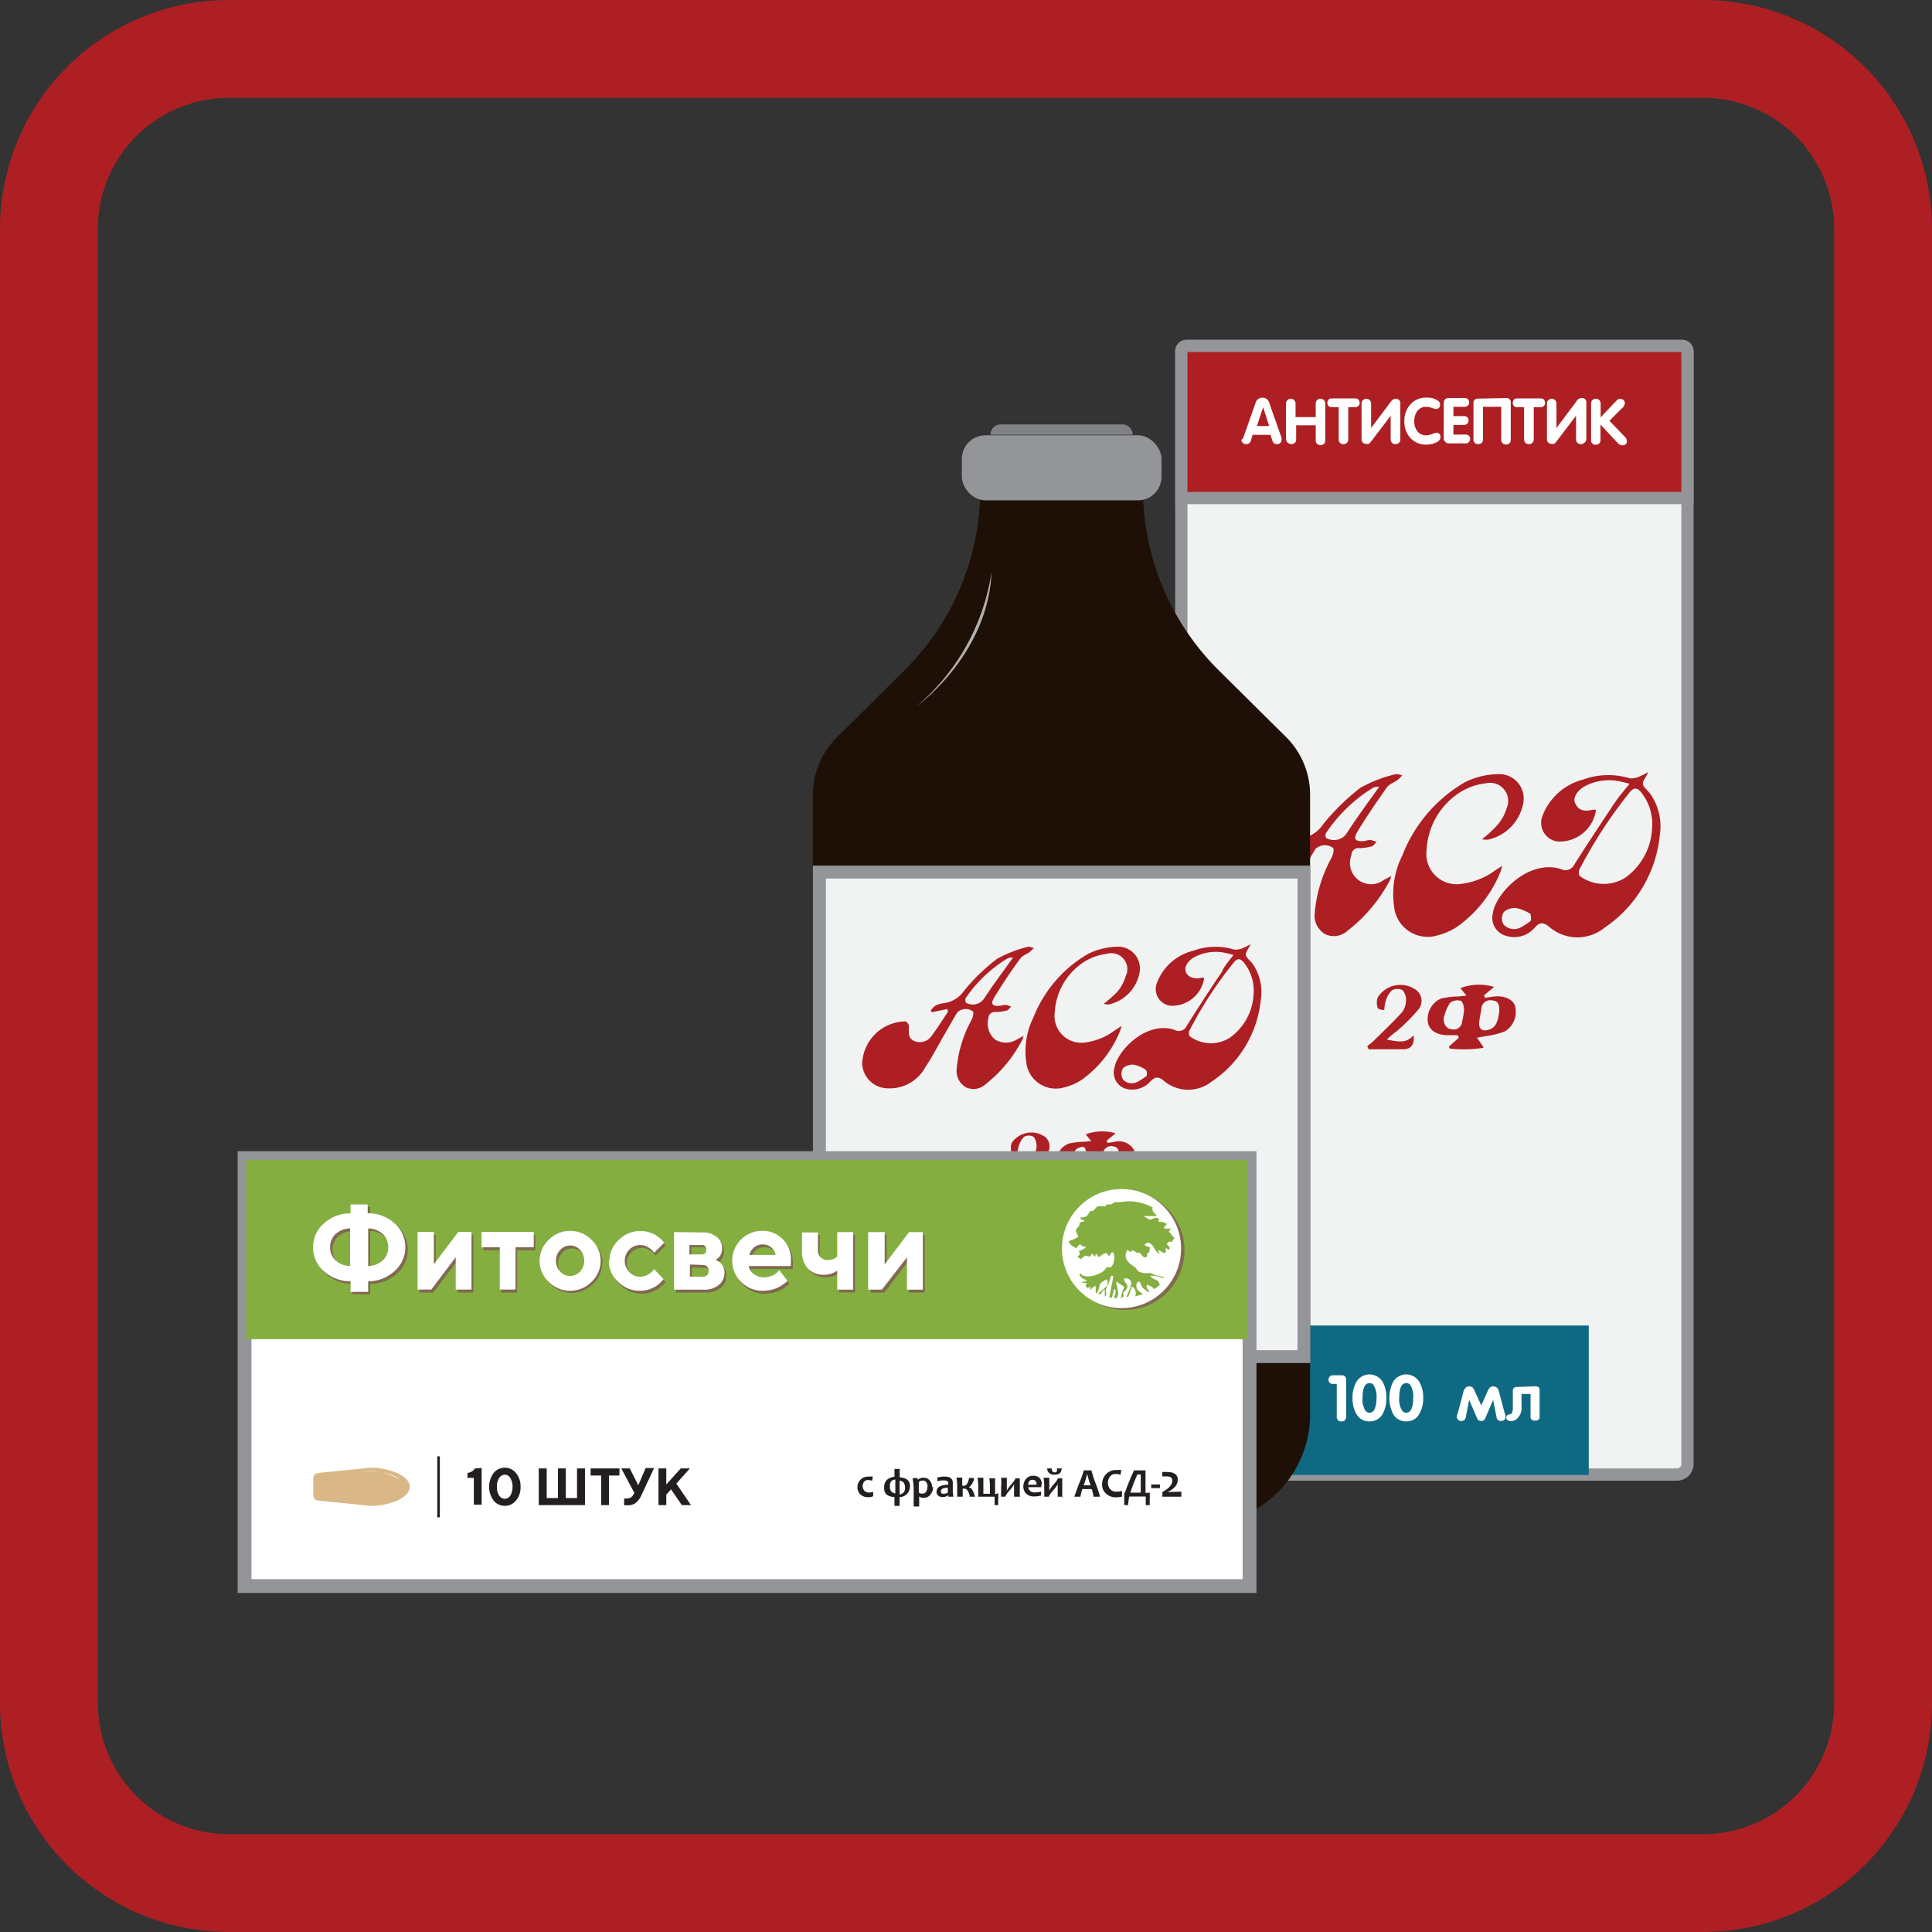 <svg xmlns="http://www.w3.org/2000/svg" viewBox="0 0 158 158"><rect x="0" y="0" width="158" height="158" fill="#333333" stroke="none"/><defs><style>.cls-1{isolation:isolate;}.cls-2,.cls-8{fill:#f1f2f2;}.cls-12,.cls-2,.cls-3{stroke:#939598;stroke-miterlimit:10;}.cls-3,.cls-4{fill:#ad1f23;}.cls-5{fill:#106982;}.cls-12,.cls-16,.cls-6{fill:#fff;}.cls-7{fill:#1e1006;}.cls-9{fill:#939598;}.cls-10{fill:#808285;}.cls-11{opacity:0.7;}.cls-12{stroke-width:1.13px;}.cls-13,.cls-15{fill:#231f20;}.cls-13,.cls-14,.cls-16,.cls-18,.cls-20{fill-rule:evenodd;}.cls-14{fill:#dab786;}.cls-17,.cls-20{fill:#84af40;}.cls-17{mix-blend-mode:multiply;}.cls-18,.cls-19{fill:#806a50;}</style></defs><g class="cls-1"><g id="_3._АСД_фракция" data-name="3. АСД фракция"><path class="cls-2" d="M96.61,28.73v91a.86.86,0,0,0,.86.86h39.67a.86.86,0,0,0,.86-.86v-91a.44.44,0,0,0-.43-.44H97A.44.44,0,0,0,96.61,28.73Z"/><path class="cls-3" d="M96.61,28.73v12H138v-12a.44.44,0,0,0-.43-.44H97A.44.44,0,0,0,96.61,28.73Z"/><path class="cls-4" d="M133.26,64.1a8.73,8.73,0,0,0-1.15-.26,4.27,4.27,0,0,0-2.53.47c-.63.37-1,1-.74,1.42.29.61.82.63,1.39.5a.93.93,0,0,1,.29,0,3,3,0,0,1-3.12,2.59,1.54,1.54,0,0,1-1.29-2,4.84,4.84,0,0,1,3.37-3.07,6,6,0,0,1,3.8-.1,1.58,1.58,0,0,0,.8-.15,6,6,0,0,0,.72-.36c-.2.44-.49.76-.44,1s.43.54.63.82a4.64,4.64,0,0,1,.75,3.33,10.36,10.36,0,0,1-4.51,7.57,3.52,3.52,0,0,1-4.6-.12c-.44-.32-.72-.32-1.09.09a2.2,2.2,0,0,1-2.31.72,1.53,1.53,0,0,1-1.16-1.8c.23-1.74,3-4.52,5.6-3.67a.8.8,0,0,0,1.08-.38c1.07-1.68,2.16-3.34,3.27-5C132.36,65.18,132.76,64.73,133.26,64.1Zm1.85,3.62a4.15,4.15,0,0,0-.91-2.94c-.32-.38-.59-.39-.91,0a37.87,37.87,0,0,0-4.11,6.3.62.62,0,0,0,0,.55,3.3,3.3,0,0,0,3.73.15A5.25,5.25,0,0,0,135.11,67.72ZM123,75.65a1.18,1.18,0,0,0,1.43.16,6.78,6.78,0,0,0,.74-.49c.09-.06,0-.51,0-.57a3.23,3.23,0,0,0-1.19-.49,1.34,1.34,0,0,0-1,.33,1,1,0,0,0-.08.9A.61.61,0,0,0,123,75.65Z"/><path class="cls-4" d="M106.68,69.11l-1.4.3-.13-.14a2.12,2.12,0,0,1,.4-.44,1.65,1.65,0,0,1,.71-.23,2.77,2.77,0,0,0,2-1.26,18.59,18.59,0,0,1,3-2.92,11.2,11.2,0,0,1,2.93-1.12c.14,0,.33.07.49.11a3.48,3.48,0,0,1-.39.38c-.28.21-.67.33-.86.59-.84,1.19-1.66,2.38-2.41,3.62-.39.63-.18.85.56.78a3,3,0,0,1,.49-.09,3.33,3.33,0,0,1,.51.16c-.14.13-.25.33-.41.37a4.15,4.15,0,0,1-1,.14.57.57,0,0,0-.65.59,1.73,1.73,0,0,0,2.67,2l.59-.31a2.89,2.89,0,0,1-.12.36,12.72,12.72,0,0,1-3.46,4.12,1.66,1.66,0,0,1-1.8.29,1.74,1.74,0,0,1-.88-1.73,11.27,11.27,0,0,1,1.39-4.56c.11-.24.22-.66.1-.78a1.11,1.11,0,0,0-1.43.09c-.46.75-.88,1.51-1.31,2.27-.54.93-1,1.9-1.64,2.79a3.76,3.76,0,0,1-3.55,2,2.41,2.41,0,0,1-2.24-2.28,4.07,4.07,0,0,1,4-3.92c.12,0,.31.29.3.43,0,.56-.12,1.1.52,1.39a1.33,1.33,0,0,0,1.64-.56c.53-.7,1-1.46,1.49-2.19Zm6.11-4.76a1.15,1.15,0,0,0-.28,0,.63.63,0,0,0-.23.08,12.37,12.37,0,0,0-3.83,3.69.42.42,0,0,0,0,.41,1.29,1.29,0,0,0,1.6-.26c.28-.41.54-.83.83-1.24C111.51,66.12,112.13,65.27,112.79,64.35Z"/><path class="cls-4" d="M121.19,68.64a10.08,10.08,0,0,0,1.28-1.18,3.91,3.91,0,0,0,.76-1.4,1.48,1.48,0,0,0-1.72-2,5,5,0,0,0-2.13.75,5.93,5.93,0,0,0-2.71,4.68,2.48,2.48,0,0,0,2.92,2.78,5.84,5.84,0,0,0,2.69-1.09l.58-.38c-.09.28-.12.44-.18.57a10.19,10.19,0,0,1-3.47,4.39,5.2,5.2,0,0,1-1.63.73A2.76,2.76,0,0,1,114,74.05a7,7,0,0,1,.68-4.08,11.89,11.89,0,0,1,5.12-6,6.35,6.35,0,0,1,2.68-.66,2,2,0,0,1,2.08,2.44,3.75,3.75,0,0,1-2.88,2.92A2.57,2.57,0,0,1,121.19,68.64Z"/><path class="cls-4" d="M121.32,85.69a10.32,10.32,0,0,1-2.77.06l-.06-.16.81-.72-.08-.21h-.78c-.91,0-1.53-.38-1.66-1a1.84,1.84,0,0,1,1.07-2,7.12,7.12,0,0,1,1.47-.17l.61-.07-.42-.51a.6.6,0,0,1-.06-.11,4.32,4.32,0,0,1,2.74-.09l-.83.69.09.2.61-.09c.89-.12,1.61.16,1.83.72a1.86,1.86,0,0,1-.81,2.11,6.44,6.44,0,0,1-1.54.39l-.75.13c.15.22.3.43.44.65C121.25,85.49,121.26,85.53,121.32,85.69Zm1.29-3c0-.43,0-.81-.54-.87a.73.73,0,0,0-.92.67c-.05.33-.12.65-.17,1-.1.66.24.93.86.69S122.52,83.29,122.61,82.73Zm-4.48.32a1,1,0,0,0,.06.83.69.69,0,0,0,.56.34.68.68,0,0,0,.82-.64,4.79,4.79,0,0,0,.16-1c0-.25-.13-.66-.28-.7a1,1,0,0,0-.87.18A3.39,3.39,0,0,0,118.13,83.05Z"/><path class="cls-4" d="M111.81,85.56c.16-.14.35-.26.5-.41.78-.77,1.57-1.52,2.31-2.32a1.59,1.59,0,0,0,.36-.91,1.27,1.27,0,0,0-.26-.93.91.91,0,0,0-.89,0,1.89,1.89,0,0,0-.51.91,2.69,2.69,0,0,0-.11.7c-.18,0-.5-.06-.54-.17a1.29,1.29,0,0,1,0-.86,2.19,2.19,0,0,1,3.19-.57,1.11,1.11,0,0,1,.11,1.59,14.88,14.88,0,0,1-1.78,1.77,5.94,5.94,0,0,0-.78.66c.78.12,1.56.4,2.19-.36.09.76-.19,1.14-.84,1.15-.94,0-1.89,0-2.83,0Z"/><rect class="cls-5" x="104.67" y="108.4" width="25.26" height="12.22"/><path class="cls-6" d="M109.32,115.8v-2.62H109a.34.34,0,0,1-.26-.1.35.35,0,0,1-.09-.25.35.35,0,0,1,.1-.26.33.33,0,0,1,.25-.1h.74a.33.33,0,0,1,.26.1.4.4,0,0,1,.09.27v3a.42.42,0,0,1-.1.3.4.4,0,0,1-.29.11.38.38,0,0,1-.28-.11A.44.44,0,0,1,109.32,115.8Z"/><path class="cls-6" d="M112,116.24a1.17,1.17,0,0,1-1.09-.64,2.5,2.5,0,0,1-.3-1.28,2.53,2.53,0,0,1,.3-1.28,1.25,1.25,0,0,1,2.18,0,2.63,2.63,0,0,1,.29,1.28,2.61,2.61,0,0,1-.29,1.28A1.18,1.18,0,0,1,112,116.24Zm0-.71c.23,0,.39-.15.48-.47a2.44,2.44,0,0,0,.09-.74,1.7,1.7,0,0,0-.26-1.08.41.41,0,0,0-.31-.13c-.38,0-.57.41-.57,1.21a1.7,1.7,0,0,0,.25,1.07A.4.4,0,0,0,112,115.53Z"/><path class="cls-6" d="M115,116.24a1.18,1.18,0,0,1-1.09-.64,3,3,0,0,1,0-2.56,1.25,1.25,0,0,1,2.18,0,2.53,2.53,0,0,1,.3,1.28,2.5,2.5,0,0,1-.3,1.28A1.17,1.17,0,0,1,115,116.24Zm0-.71c.23,0,.4-.15.49-.47a2.48,2.48,0,0,0,.08-.74,1.71,1.71,0,0,0-.25-1.08.43.43,0,0,0-.32-.13c-.38,0-.57.41-.57,1.21a1.69,1.69,0,0,0,.26,1.07A.4.4,0,0,0,115,115.53Z"/><path class="cls-6" d="M122.57,113.75l.48,1.8a1.59,1.59,0,0,1,.07.2.71.71,0,0,1,0,.16.25.25,0,0,1-.12.22.41.41,0,0,1-.25.08.33.33,0,0,1-.36-.3l-.28-1.43h0l-.6,1.4a1.47,1.47,0,0,1-.13.24.39.39,0,0,1-.5,0,.77.77,0,0,1-.13-.24l-.6-1.4h0l-.28,1.43a.32.32,0,0,1-.12.22.36.36,0,0,1-.23.08.36.36,0,0,1-.27-.1.34.34,0,0,1-.11-.27s0-.12.08-.28l.48-1.81a.67.67,0,0,1,.17-.27.44.44,0,0,1,.57,0,.84.84,0,0,1,.15.25l.55,1.21h0l.54-1.21a.82.82,0,0,1,.16-.25.37.37,0,0,1,.28-.1A.45.45,0,0,1,122.57,113.75Z"/><path class="cls-6" d="M125.54,113.37c.24,0,.37.1.37.31v2.2c0,.2-.13.3-.37.3s-.37-.1-.37-.3V114h-.74V115a1.19,1.19,0,0,1-.46,1.1.77.77,0,0,1-.43.12h0a.41.41,0,0,1-.27-.1.27.27,0,0,1-.09-.2h0a.31.31,0,0,1,.11-.2.6.6,0,0,1,.18-.06c.17,0,.25-.2.25-.51v-1.42h0c0-.2.12-.3.37-.3Z"/><path class="cls-6" d="M101.68,35.79l1-2.84a.58.58,0,0,1,.56-.43.56.56,0,0,1,.56.43l1,2.84a.5.5,0,0,1,0,.19.31.31,0,0,1-.11.25.37.37,0,0,1-.25.09.36.36,0,0,1-.38-.27l-.16-.49h-1.46l-.15.49a.37.37,0,0,1-.38.27.36.36,0,0,1-.27-.1.34.34,0,0,1-.12-.26S101.66,35.88,101.68,35.79Zm1.61-2.46-.5,1.51h1l-.48-1.51Z"/><path class="cls-6" d="M105.17,35.92V33a.39.39,0,1,1,.78,0v1.11h1.65V33a.39.39,0,1,1,.78,0v3a.39.39,0,0,1-.1.29.44.44,0,0,1-.58,0,.39.39,0,0,1-.1-.29V34.78H106v1.14a.39.39,0,0,1-.1.29.44.44,0,0,1-.58,0A.39.39,0,0,1,105.17,35.92Z"/><path class="cls-6" d="M109.48,35.92V33.3h-.57a.34.34,0,0,1-.26-.1.4.4,0,0,1,0-.52.37.37,0,0,1,.25-.1h1.93a.35.35,0,0,1,.26.1.4.4,0,0,1,.1.26.34.34,0,0,1-.36.36h-.57v2.62a.4.4,0,0,1-.11.29.34.34,0,0,1-.28.11.36.36,0,0,1-.29-.11A.4.4,0,0,1,109.48,35.92Z"/><path class="cls-6" d="M114.41,36.21a.36.36,0,0,1-.29.11.34.34,0,0,1-.28-.11.4.4,0,0,1-.11-.29V34h0l-1.66,2.18a.49.49,0,0,1-.15.12.35.35,0,0,1-.18,0,.38.38,0,0,1-.29-.11.39.39,0,0,1-.1-.29V33a.39.39,0,1,1,.78,0v2h0l1.66-2.21a.42.42,0,0,1,.33-.17.35.35,0,0,1,.4.4v3A.4.4,0,0,1,114.41,36.21Z"/><path class="cls-6" d="M114.85,34.44a1.93,1.93,0,0,1,.49-1.36,1.65,1.65,0,0,1,1.31-.56,1.5,1.5,0,0,1,1,.29.38.38,0,0,1,.12.29.37.37,0,0,1-.09.25.3.3,0,0,1-.24.1,1.67,1.67,0,0,1-.34-.09,1.48,1.48,0,0,0-.46-.09.87.87,0,0,0-.75.37,1.41,1.41,0,0,0-.23.81,1.29,1.29,0,0,0,.24.8.87.87,0,0,0,.74.35,1.32,1.32,0,0,0,.47-.1,1.2,1.2,0,0,1,.36-.11.33.33,0,0,1,.33.24.52.52,0,0,1,0,.11c0,.22-.15.38-.45.49a1.86,1.86,0,0,1-.73.13,1.69,1.69,0,0,1-1.31-.58A1.93,1.93,0,0,1,114.85,34.44Z"/><path class="cls-6" d="M118.07,35.9V33c0-.3.14-.45.41-.45h1.3a.36.36,0,0,1,.27.1.34.34,0,0,1,.1.26.33.33,0,0,1-.11.26.4.4,0,0,1-.26.1h-.92v.76h.86a.43.43,0,0,1,.28.09.41.41,0,0,1,.1.27.35.35,0,0,1-.11.26.36.36,0,0,1-.27.1h-.86v.79h1a.38.38,0,0,1,.27.1.34.34,0,0,1,.1.26.35.35,0,0,1-.11.26.35.35,0,0,1-.26.1h-1.35a.36.36,0,0,1-.29-.11A.35.35,0,0,1,118.07,35.9Z"/><path class="cls-6" d="M123.16,32.55a.35.35,0,0,1,.39.4v3a.39.39,0,0,1-.1.29.36.36,0,0,1-.29.11.34.34,0,0,1-.28-.11.4.4,0,0,1-.11-.29V33.27h-1.49v2.65a.39.39,0,0,1-.1.29.38.38,0,0,1-.29.11.36.36,0,0,1-.29-.11.39.39,0,0,1-.1-.29V33a.35.35,0,0,1,.39-.4Z"/><path class="cls-6" d="M124.64,35.92V33.3h-.57a.34.34,0,0,1-.26-.1.4.4,0,0,1,0-.52.37.37,0,0,1,.25-.1H126a.35.35,0,0,1,.26.1.4.4,0,0,1,.1.26.34.34,0,0,1-.36.36h-.57v2.62a.4.4,0,0,1-.11.29.34.34,0,0,1-.28.11.36.36,0,0,1-.29-.11A.4.4,0,0,1,124.64,35.92Z"/><path class="cls-6" d="M129.57,36.21a.36.36,0,0,1-.29.11.34.34,0,0,1-.28-.11.4.4,0,0,1-.11-.29V34h0l-1.66,2.18a.49.49,0,0,1-.15.12.35.35,0,0,1-.18,0,.38.38,0,0,1-.29-.11.39.39,0,0,1-.1-.29V33a.39.39,0,1,1,.78,0v2h0L129,32.72a.42.42,0,0,1,.33-.17.35.35,0,0,1,.4.4v3A.4.4,0,0,1,129.57,36.21Z"/><path class="cls-6" d="M130.12,36v-3a.39.39,0,0,1,.1-.28.39.39,0,0,1,.29-.1.37.37,0,0,1,.28.1.39.39,0,0,1,.11.28v1.13l1.29-1.36a.4.4,0,0,1,.3-.15.37.37,0,0,1,.28.1.33.33,0,0,1,.11.27.66.66,0,0,1-.26.42l-1,1,1.21,1.26a.6.6,0,0,1,.22.39c0,.24-.13.36-.41.36a.61.61,0,0,1-.39-.24l-1.36-1.46V36a.37.37,0,0,1-.11.27.39.39,0,0,1-.28.1.37.37,0,0,1-.28-.1A.33.33,0,0,1,130.12,36Z"/><path class="cls-7" d="M93.47,40H80.17A20.9,20.9,0,0,1,74,54.79l-5.58,5.53A6.69,6.69,0,0,0,66.48,65v50.67a9,9,0,0,0,9,9H98.14a9,9,0,0,0,9-9V65a6.65,6.65,0,0,0-1.93-4.69l-5.58-5.53A20.94,20.94,0,0,1,93.47,40Z"/><rect class="cls-8" x="67.01" y="71.32" width="39.63" height="39.63"/><path class="cls-9" d="M106.11,71.85v38.57H67.54V71.85h38.57m1-1.06H66.48v40.68h40.68V70.79Z"/><rect class="cls-9" x="78.66" y="35.6" width="16.33" height="5.32" rx="1.93"/><path class="cls-10" d="M81.85,34.71h9.94a.84.84,0,0,1,.84.84v0a0,0,0,0,1,0,0H81a0,0,0,0,1,0,0v0a.84.84,0,0,1,.84-.84Z"/><path class="cls-4" d="M100.88,78.1a7.54,7.54,0,0,0-1-.23,3.75,3.75,0,0,0-2.23.42c-.56.32-.84.85-.65,1.25s.72.55,1.22.43a1.13,1.13,0,0,1,.26,0,2.66,2.66,0,0,1-2.75,2.28,1.37,1.37,0,0,1-1.14-1.8,4.25,4.25,0,0,1,3-2.7,5.26,5.26,0,0,1,3.35-.09,1.42,1.42,0,0,0,.71-.13,4.69,4.69,0,0,0,.63-.32c-.18.39-.43.67-.39.9s.38.47.56.72a4.1,4.1,0,0,1,.66,2.94,9.13,9.13,0,0,1-4,6.67,3.1,3.1,0,0,1-4-.11c-.39-.28-.63-.28-1,.08a2,2,0,0,1-2,.64,1.37,1.37,0,0,1-1-1.59c.2-1.53,2.63-4,4.94-3.24a.7.7,0,0,0,1-.33c.94-1.48,1.91-3,2.88-4.41C100.09,79.05,100.44,78.66,100.88,78.1Zm1.64,3.19a3.65,3.65,0,0,0-.81-2.59c-.28-.33-.52-.34-.8,0a32.26,32.26,0,0,0-3.62,5.55.52.52,0,0,0,0,.49,2.9,2.9,0,0,0,3.28.13A4.65,4.65,0,0,0,102.52,81.29Zm-10.68,7a1,1,0,0,0,1.26.14,6.25,6.25,0,0,0,.66-.43.58.58,0,0,0-.05-.51,2.79,2.79,0,0,0-1-.42,1.19,1.19,0,0,0-.86.28.87.87,0,0,0-.07.8A.76.76,0,0,0,91.84,88.28Z"/><path class="cls-4" d="M77.46,82.52l-1.23.26-.12-.12a1.48,1.48,0,0,1,.35-.39,1.43,1.43,0,0,1,.62-.21A2.44,2.44,0,0,0,78.86,81a15.89,15.89,0,0,1,2.67-2.58,10,10,0,0,1,2.58-1c.12,0,.29.07.44.1a2.79,2.79,0,0,1-.35.34c-.25.18-.59.29-.75.52-.75,1-1.47,2.1-2.14,3.19-.33.55-.15.75.5.68a2.26,2.26,0,0,1,.43-.07,1.94,1.94,0,0,1,.45.14c-.12.11-.22.29-.36.32a3.57,3.57,0,0,1-.92.12.52.52,0,0,0-.58.52A1.71,1.71,0,0,0,81.36,85a1.69,1.69,0,0,0,1.82,0l.53-.28a1.77,1.77,0,0,1-.11.32,11.13,11.13,0,0,1-3,3.63,1.46,1.46,0,0,1-1.59.26,1.54,1.54,0,0,1-.77-1.53,10,10,0,0,1,1.22-4c.1-.21.2-.58.1-.69a1,1,0,0,0-1.27.08c-.4.66-.77,1.33-1.16,2-.47.82-.91,1.67-1.44,2.46A3.32,3.32,0,0,1,72.51,89a2.11,2.11,0,0,1-2-2,3.59,3.59,0,0,1,3.55-3.47.5.5,0,0,1,.27.38c0,.5-.11,1,.45,1.23a1.17,1.17,0,0,0,1.45-.49c.47-.62.88-1.29,1.31-1.93Zm5.38-4.2a.74.74,0,0,0-.24,0,.73.73,0,0,0-.21.06A11.15,11.15,0,0,0,79,81.59.4.4,0,0,0,79,82a1.12,1.12,0,0,0,1.4-.23l.74-1.09Z"/><path class="cls-4" d="M90.25,82.1a9.86,9.86,0,0,0,1.13-1,3.48,3.48,0,0,0,.67-1.24A1.31,1.31,0,0,0,90.53,78a4.61,4.61,0,0,0-1.88.67,5.23,5.23,0,0,0-2.39,4.12,2.19,2.19,0,0,0,2.58,2.45,5.1,5.1,0,0,0,2.36-1c.14-.08.27-.17.52-.34a4,4,0,0,1-.16.51,9.08,9.08,0,0,1-3.06,3.87,4.54,4.54,0,0,1-1.44.64,2.43,2.43,0,0,1-3.14-2.13,6.25,6.25,0,0,1,.6-3.6A10.43,10.43,0,0,1,89,78a5.78,5.78,0,0,1,2.36-.58,1.79,1.79,0,0,1,1.83,2.15,3.29,3.29,0,0,1-2.53,2.58A2.82,2.82,0,0,1,90.25,82.1Z"/><path class="cls-4" d="M90.36,97.13a9.53,9.53,0,0,1-2.44.05l0-.14.71-.63-.07-.19h-.69c-.8,0-1.34-.34-1.46-.9a1.61,1.61,0,0,1,1-1.8,6.7,6.7,0,0,1,1.29-.15l.54-.06-.38-.45a.93.93,0,0,1-.05-.1,3.91,3.91,0,0,1,2.42-.08l-.73.61.08.18.53-.08a1.42,1.42,0,0,1,1.62.64,1.65,1.65,0,0,1-.72,1.86,5.88,5.88,0,0,1-1.36.33l-.65.13.38.57A1,1,0,0,1,90.36,97.13Zm1.14-2.61c0-.38,0-.72-.48-.77a.65.65,0,0,0-.81.6c0,.28-.11.57-.15.86-.09.57.21.82.76.6S91.42,95,91.5,94.52Zm-4,.28a.85.85,0,0,0,0,.73.59.59,0,0,0,.5.3.6.6,0,0,0,.72-.56,4.4,4.4,0,0,0,.14-.86c0-.22-.12-.58-.24-.61A.91.91,0,0,0,88,94,3,3,0,0,0,87.55,94.8Z"/><path class="cls-4" d="M82,97c.14-.12.3-.23.44-.36.68-.68,1.38-1.34,2-2.05a1.36,1.36,0,0,0,.33-.79,1.21,1.21,0,0,0-.24-.83.8.8,0,0,0-.78,0,1.78,1.78,0,0,0-.45.81,2.11,2.11,0,0,0-.09.62c-.17-.05-.45-.06-.48-.15a1.21,1.21,0,0,1,0-.77A1.94,1.94,0,0,1,85.5,93a1,1,0,0,1,.1,1.39A12.93,12.93,0,0,1,84,96a6.93,6.93,0,0,0-.69.57c.69.11,1.38.36,1.94-.31.08.67-.17,1-.74,1-.84,0-1.67,0-2.5,0Z"/><g class="cls-11"><path class="cls-8" d="M81.09,46.78A17.93,17.93,0,0,1,75,57.73S80.81,53.56,81.09,46.78Z"/></g><g class="cls-11"><path class="cls-8" d="M68.7,114.81s0,5.82,5.72,7.3C74.42,122.11,69.71,120.89,68.7,114.81Z"/></g><rect class="cls-12" x="20" y="94.71" width="82.19" height="35"/><path class="cls-13" d="M71.41,122.05l0,.31a.77.77,0,0,1-.4.08.86.86,0,0,1-.66-.24.81.81,0,0,1-.23-.57.89.89,0,0,1,.24-.61.87.87,0,0,1,.66-.26,1.36,1.36,0,0,1,.36,0l-.06.34a.9.9,0,0,0-.34-.06.35.35,0,0,0-.31.14.51.51,0,0,0-.12.35.57.57,0,0,0,.14.38.5.5,0,0,0,.39.15,1.41,1.41,0,0,0,.36-.06Zm3-.51h0a.84.84,0,0,1-.84.89c0,.18,0,.42,0,.72h-.42c0-.28,0-.51,0-.72a1.15,1.15,0,0,1-.63-.19.68.68,0,0,1-.21-.57.81.81,0,0,1,.22-.64,1,1,0,0,1,.62-.26c0-.2,0-.41,0-.64l.43,0c0,.23,0,.47,0,.69a1.14,1.14,0,0,1,.63.2.68.68,0,0,1,.21.57Zm-1.19.13h0V121a.53.53,0,0,0-.33.13.6.6,0,0,0-.11.42.62.62,0,0,0,.11.42.57.57,0,0,0,.33.16v-.5Zm.79,0h0a.64.64,0,0,0-.11-.42.49.49,0,0,0-.33-.16v1.13a.49.49,0,0,0,.44-.55Zm2.3-.08h0a1,1,0,0,1-.21.63.67.67,0,0,1-.56.27.51.51,0,0,1-.37-.11h0c0,.27,0,.54,0,.82h-.45c0-.32,0-.68,0-1.1a6.25,6.25,0,0,0-.09-1.22l.42,0,0,.14h0a.69.69,0,0,1,.49-.17.61.61,0,0,1,.5.23.89.89,0,0,1,.19.55Zm-.45,0h0a.61.61,0,0,0-.1-.36.33.33,0,0,0-.29-.15.39.39,0,0,0-.33.14c0,.31,0,.59,0,.85a.46.46,0,0,0,.27.08.36.36,0,0,0,.33-.16.72.72,0,0,0,.1-.4Zm2.09.81h0l-.39,0a.32.32,0,0,1,0-.13h0a.74.74,0,0,1-.49.16.49.49,0,0,1-.34-.12.4.4,0,0,1-.14-.31.51.51,0,0,1,.21-.41,1.48,1.48,0,0,1,.75-.17v-.05c0-.12,0-.2-.08-.24a.6.6,0,0,0-.32-.06,1.66,1.66,0,0,0-.49.07l0-.31a2.13,2.13,0,0,1,.64-.07.76.76,0,0,1,.46.12.53.53,0,0,1,.16.44v.26c0,.12,0,.2,0,.24a2.75,2.75,0,0,0,.05.56Zm-.44-.34h0c0-.15,0-.28,0-.39-.38,0-.56.1-.56.29s.08.2.25.2a.55.55,0,0,0,.32-.1Zm2.23.34h-.44a.41.41,0,0,1,0-.09,1.38,1.38,0,0,0-.2-.45.32.32,0,0,0-.26-.12h-.11q0,.33,0,.66h-.45q0-.33,0-.75a4.62,4.62,0,0,0-.06-.81l.48,0a6.32,6.32,0,0,0,0,.67h.11c.2,0,.34-.18.43-.56a.59.59,0,0,1,0-.08h.41s0,.07,0,.14c-.13.35-.27.55-.43.61v0a.47.47,0,0,1,.27.19,2,2,0,0,1,.2.43,1.34,1.34,0,0,0,.07.18Zm1.9-.29h0s0,.19,0,.43a4.79,4.79,0,0,0,0,.55h-.3c0-.14,0-.37,0-.69H80c0-.22,0-.49,0-.78a4.3,4.3,0,0,0-.06-.77l.48,0c0,.21,0,.48,0,.82,0,.14,0,.3,0,.49h.54c0-.18,0-.34,0-.49a5.63,5.63,0,0,0-.05-.77l.47,0c0,.21,0,.48,0,.82,0,.17,0,.33,0,.49Zm1.73.29h-.44c0-.19,0-.41,0-.65s0-.22,0-.37h0a2.31,2.31,0,0,1-.39.53c-.22.26-.32.42-.32.49h-.35c0-.24,0-.5,0-.78a4.05,4.05,0,0,0,0-.77l.47,0c0,.21,0,.42,0,.63s0,.25,0,.43h0a2.2,2.2,0,0,1,.37-.52c.22-.26.33-.42.33-.49l.36,0c0,.21,0,.48,0,.82s0,.52,0,.78Zm1.79-1h0s0,.13,0,.22l-1.07,0a.47.47,0,0,0,.16.31.52.52,0,0,0,.36.12,2,2,0,0,0,.53-.07l0,.32a1.86,1.86,0,0,1-.57.08.89.89,0,0,1-.66-.24.81.81,0,0,1-.22-.58,1,1,0,0,1,.21-.61.76.76,0,0,1,.6-.26.71.71,0,0,1,.53.19.76.76,0,0,1,.17.5Zm-.39,0h0c0-.25-.11-.38-.33-.38s-.33.13-.36.4l.69,0Zm2.17,1h-.44c0-.19,0-.41,0-.65s0-.22,0-.37h0a2.5,2.5,0,0,1-.4.53c-.21.26-.32.42-.32.49H85.4q0-.36,0-.78a3.93,3.93,0,0,0-.06-.77l.47,0c0,.21,0,.42,0,.63s0,.25,0,.43h0a2.2,2.2,0,0,1,.37-.52c.22-.26.33-.42.33-.49l.36,0c0,.21,0,.48,0,.82s0,.52,0,.78Zm-.12-2.32h0c0,.35-.19.52-.58.52a.61.61,0,0,1-.47-.16.52.52,0,0,1-.13-.35l.37,0c0,.21.08.32.23.32a.2.2,0,0,0,.19-.08.55.55,0,0,0,0-.24l.35,0Zm3.14,2.32h-.53a3.58,3.58,0,0,0-.15-.62h-.77a3.58,3.58,0,0,0-.15.62h-.5s.13-.39.38-1.06a8,8,0,0,0,.39-1.09h.63a8.13,8.13,0,0,0,.35,1.08,10.78,10.78,0,0,1,.35,1.07Zm-.77-.93h0a8,8,0,0,1-.28-.93h0a7.16,7.16,0,0,1-.29.93Zm2.57.54h0l0,.38a1.88,1.88,0,0,1-.46.06,1.15,1.15,0,0,1-.87-.32,1,1,0,0,1-.3-.76,1.17,1.17,0,0,1,.32-.81,1.12,1.12,0,0,1,.87-.34,1.58,1.58,0,0,1,.38,0l-.06.39a1.27,1.27,0,0,0-.37-.07.59.59,0,0,0-.5.22.84.84,0,0,0,0,1,.65.65,0,0,0,.54.23,1.5,1.5,0,0,0,.45-.07Zm2.27.06h0s0,.21,0,.46a5.24,5.24,0,0,0,0,.56h-.33c0-.14,0-.37,0-.7l-.7,0-.65,0a4.66,4.66,0,0,0-.09.7h-.32v-.51c0-.24,0-.41,0-.51H92a19.25,19.25,0,0,1,.74-1.82h.94c0,.32,0,.64,0,1s0,.58,0,.84Zm-.74,0h0c0-.2,0-.45,0-.77s0-.53,0-.72h-.27a14,14,0,0,0-.58,1.49Zm1.57-.67h0l0,.3-.71,0,0-.3.71,0Zm1.75.59h0l0,.41H95.06l0-.38c.54-.3.81-.6.81-.91s-.17-.37-.52-.37l-.3,0,0-.35a2,2,0,0,1,.47,0,1,1,0,0,1,.6.16.58.58,0,0,1,.2.46.84.84,0,0,1-.27.62,1.89,1.89,0,0,1-.56.39v0Z"/><path class="cls-13" d="M38.84,120.09v0l-.07.09a1.13,1.13,0,0,1-.11.11.72.72,0,0,1-.18.1.91.91,0,0,1-.25.07v.4h.52v2.19h.64v-3Zm1.8,1.5h0a1.2,1.2,0,0,1,.19-.73.57.57,0,0,1,.45-.26.54.54,0,0,1,.45.26,1.5,1.5,0,0,1,0,1.46.53.53,0,0,1-.45.25.55.55,0,0,1-.45-.25,1.2,1.2,0,0,1-.19-.73Zm1.93,0h0a1.64,1.64,0,0,0-.38-1.13,1.15,1.15,0,0,0-.91-.43,1.16,1.16,0,0,0-.91.43,1.91,1.91,0,0,0,0,2.26,1.16,1.16,0,0,0,.91.43,1.15,1.15,0,0,0,.91-.43,1.64,1.64,0,0,0,.38-1.13Zm5.27-1.5h-.65v2.42h-.92v-2.42h-.64v2.42h-.92v-2.42h-.65v3h3.78v-3Zm.46,0h0v.58h.86v2.42h.64v-2.42h.86v-.58Zm3.19,0h-.68l1.07,2-.09.15a.53.53,0,0,1-.49.3.68.68,0,0,1-.26,0v.56h.05l.12,0,.18,0a1,1,0,0,0,.61-.2,1.65,1.65,0,0,0,.44-.59l1.05-2.25H52.8l-.6,1.41-.71-1.41Zm3,0h-.64v3h.64v-.86l.39-.43.88,1.29h.75l-1.2-1.76,1.11-1.24h-.75l-1.18,1.31v-1.31Z"/><path class="cls-14" d="M25.62,121.12v.94c0,.48.06.62.51.67l4.07.41c1,.1,3.31-.44,3.31-1.55s-2.35-1.65-3.31-1.55l-4.07.41C25.68,120.5,25.62,120.64,25.62,121.12Z"/><rect class="cls-15" x="35.76" y="119.1" width="0.21" height="4.99"/><path class="cls-16" d="M29.57,120.36s2.15-.24,3.1.63A4.53,4.53,0,0,0,29.57,120.36Z"/><rect class="cls-17" x="20.14" y="94.86" width="81.91" height="14.66"/><path class="cls-18" d="M27.2,102.22a1.44,1.44,0,0,1,.44-1.08,1.83,1.83,0,0,1,1.19-.46v3.07a1.8,1.8,0,0,1-1.19-.46,1.43,1.43,0,0,1-.44-1.07ZM30.27,105a3.25,3.25,0,0,0,2.21-.85,2.6,2.6,0,0,0,0-3.88,3.25,3.25,0,0,0-2.21-.85v-.72H28.83v.72a3.24,3.24,0,0,0-2.2.85,2.55,2.55,0,0,0-.87,1.94,2.59,2.59,0,0,0,.86,1.94,3.29,3.29,0,0,0,2.21.85v.86h1.44V105Zm1.64-2.79a1.4,1.4,0,0,1-.45,1.07,1.76,1.76,0,0,1-1.19.46v-3.07a1.81,1.81,0,0,1,1.19.46,1.41,1.41,0,0,1,.45,1.08ZM37.64,101l-2,2.64V101H34.3v4.71h1.13l2-2.64v2.64h1.29V101Zm1.89,1.25H41v3.46h1.29v-3.46h1.49V101H39.53v1.25Zm6.1,1.1a1.26,1.26,0,0,1,.34-.88,1.08,1.08,0,0,1,1.63,0,1.32,1.32,0,0,1,0,1.77,1.1,1.1,0,0,1-1.63,0,1.26,1.26,0,0,1-.34-.89Zm3.65,0a2.35,2.35,0,0,0-.74-1.71,2.45,2.45,0,0,0-3.51,0A2.36,2.36,0,0,0,45,105a2.47,2.47,0,0,0,3.51,0,2.37,2.37,0,0,0,.74-1.72Zm.67,0a2.32,2.32,0,0,0,.76,1.72,2.47,2.47,0,0,0,1.79.73,2.26,2.26,0,0,0,.69-.1,2.78,2.78,0,0,0,.54-.24,1.78,1.78,0,0,0,.38-.28,2.33,2.33,0,0,0,.23-.23l.08-.11-.77-.81-.13.16a1.42,1.42,0,0,1-.42.31,1.27,1.27,0,0,1-.6.15,1.17,1.17,0,0,1-.88-.38,1.32,1.32,0,0,1,0-1.83,1.15,1.15,0,0,1,.88-.38,1.09,1.09,0,0,1,.6.17,1.4,1.4,0,0,1,.38.28.91.91,0,0,1,.12.17l.82-.81-.07-.1a1.75,1.75,0,0,0-.24-.25l-.37-.28a2.59,2.59,0,0,0-.55-.24,2.61,2.61,0,0,0-.69-.1,2.48,2.48,0,0,0-1.79.74,2.3,2.3,0,0,0-.76,1.71ZM55.28,101v4.71h2.45a1.86,1.86,0,0,0,1.23-.4,1.29,1.29,0,0,0,.45-1,1,1,0,0,0-.08-.42.85.85,0,0,0-.18-.3,1.16,1.16,0,0,0-.24-.2.9.9,0,0,0-.18-.1l-.08,0,.14-.09a1,1,0,0,0,.29-.31,1.13,1.13,0,0,0,.14-.56,1.16,1.16,0,0,0-.44-.92,1.69,1.69,0,0,0-1.14-.38Zm2.36,2.69a.48.48,0,0,1,.35.13.52.52,0,0,1,.13.35.54.54,0,0,1-.13.35.48.48,0,0,1-.35.13H56.58v-1Zm.28-1.25c0,.26-.12.39-.38.39h-1V102h1a.33.33,0,0,1,.38.38Zm6.92,1.34,0-.52a2.31,2.31,0,0,0-2.35-2.36,2.46,2.46,0,0,0-2.45,2.45,2.34,2.34,0,0,0,.73,1.73,2.44,2.44,0,0,0,1.77.72,3.29,3.29,0,0,0,.71-.08,3,3,0,0,0,.56-.2,2.8,2.8,0,0,0,.41-.25,1.88,1.88,0,0,0,.25-.2l.09-.09-.67-.86-.14.15a1.44,1.44,0,0,1-.44.29,1.69,1.69,0,0,1-.68.14,1.32,1.32,0,0,1-.84-.27,1,1,0,0,1-.4-.65ZM62.53,102a1,1,0,0,1,.7.25,1,1,0,0,1,.36.61H61.43a1.24,1.24,0,0,1,.4-.62,1.06,1.06,0,0,1,.7-.24Zm6.1,3.7h1.29V101H68.63v2l-.09.07a.84.84,0,0,1-.29.15,1.56,1.56,0,0,1-.44.07.73.73,0,0,1-.54-.23.82.82,0,0,1-.23-.59V101H65.75v1.54a2,2,0,0,0,.48,1.41,1.72,1.72,0,0,0,1.29.51,1.85,1.85,0,0,0,1.11-.34v1.59ZM74.51,101l-2,2.64V101h-1.3v4.71h1.12l2-2.64v2.64h1.3V101Z"/><path class="cls-16" d="M27,102a1.44,1.44,0,0,1,.44-1.08,1.83,1.83,0,0,1,1.19-.46v3.07a1.75,1.75,0,0,1-1.19-.46A1.43,1.43,0,0,1,27,102Zm3.07,2.79a3.25,3.25,0,0,0,2.21-.85,2.6,2.6,0,0,0,0-3.88,3.2,3.2,0,0,0-2.21-.84V98.5H28.67v.73a3.19,3.19,0,0,0-2.2.84A2.55,2.55,0,0,0,25.6,102a2.59,2.59,0,0,0,.86,1.94,3.29,3.29,0,0,0,2.21.85v.86h1.44v-.86ZM31.75,102a1.43,1.43,0,0,1-.44,1.07,1.76,1.76,0,0,1-1.2.46v-3.07a1.86,1.86,0,0,1,1.2.46,1.44,1.44,0,0,1,.44,1.08Zm5.73-1.25-2,2.64v-2.64H34.15v4.71h1.12l2-2.64v2.64h1.29v-4.71Zm1.9,1.25h1.49v3.46h1.29V102h1.49v-1.25H39.38V102Zm6.09,1.11a1.26,1.26,0,0,1,.34-.89,1.1,1.1,0,0,1,1.63,0,1.32,1.32,0,0,1,0,1.77,1.1,1.1,0,0,1-1.63,0,1.26,1.26,0,0,1-.34-.88Zm3.65,0a2.35,2.35,0,0,0-.74-1.71,2.45,2.45,0,0,0-3.51,0,2.36,2.36,0,0,0,0,3.43,2.47,2.47,0,0,0,3.51,0,2.36,2.36,0,0,0,.74-1.72Zm.67,0a2.3,2.3,0,0,0,.76,1.72,2.47,2.47,0,0,0,1.79.73,2.37,2.37,0,0,0,.7-.1,3,3,0,0,0,.53-.23,2.82,2.82,0,0,0,.39-.29l.22-.23.08-.11-.77-.81-.12.16a1.75,1.75,0,0,1-.42.31,1.34,1.34,0,0,1-.61.15,1.17,1.17,0,0,1-.88-.38,1.32,1.32,0,0,1,0-1.83,1.2,1.2,0,0,1,.88-.38A1.15,1.15,0,0,1,53,102a1.49,1.49,0,0,1,.37.28l.13.17.81-.81-.07-.1a1.75,1.75,0,0,0-.24-.25l-.37-.28a2.09,2.09,0,0,0-.54-.23,2.38,2.38,0,0,0-.7-.11,2.48,2.48,0,0,0-1.79.74,2.3,2.3,0,0,0-.76,1.71Zm5.33-2.35v4.71h2.45a1.86,1.86,0,0,0,1.23-.4,1.29,1.29,0,0,0,.45-1,1,1,0,0,0-.08-.42.85.85,0,0,0-.18-.3,1.59,1.59,0,0,0-.24-.2l-.18-.1-.08,0,.14-.09a1,1,0,0,0,.29-.31,1.13,1.13,0,0,0,.14-.56,1.16,1.16,0,0,0-.44-.92,1.69,1.69,0,0,0-1.14-.38Zm2.36,2.69a.48.48,0,0,1,.35.13.52.52,0,0,1,.13.35.54.54,0,0,1-.13.35.48.48,0,0,1-.35.13H56.42v-1Zm.28-1.25c0,.26-.12.39-.38.39h-1v-.77h1a.33.33,0,0,1,.38.38Zm6.92,1.34,0-.52a2.28,2.28,0,0,0-.67-1.68,2.25,2.25,0,0,0-1.68-.68,2.44,2.44,0,0,0-1.72,4.18,2.44,2.44,0,0,0,1.77.72,3.29,3.29,0,0,0,.71-.08,3,3,0,0,0,.56-.2,2.8,2.8,0,0,0,.41-.25,1.88,1.88,0,0,0,.25-.2l.09-.09-.67-.86-.14.15a1.44,1.44,0,0,1-.44.29,1.67,1.67,0,0,1-.67.14,1.28,1.28,0,0,1-.84-.27,1,1,0,0,1-.41-.65Zm-2.31-1.77a1,1,0,0,1,.7.25,1,1,0,0,1,.36.61H61.27a1.31,1.31,0,0,1,.4-.62,1.08,1.08,0,0,1,.7-.24Zm6.1,3.7h1.3v-4.71h-1.3v2l-.09.07a.84.84,0,0,1-.29.15,1.25,1.25,0,0,1-.43.07.73.73,0,0,1-.55-.23.8.8,0,0,1-.22-.59v-1.44h-1.3v1.54a2,2,0,0,0,.48,1.41,1.72,1.72,0,0,0,1.29.51,1.85,1.85,0,0,0,1.11-.34v1.59Zm5.88-4.71-2,2.64v-2.64H71v4.71h1.12l2.05-2.64v2.64h1.3v-4.71Z"/><circle class="cls-19" cx="92" cy="102.26" r="4.87"/><circle class="cls-6" cx="91.72" cy="102.11" r="4.87"/><path class="cls-20" d="M91.66,106.17a2.53,2.53,0,0,1,.28-.88c-.14-.24-.41-.23-.54-.46-.1,0-.07,0-.12.09.06.3.33,1,0,1.25a.25.25,0,0,0-.17,0c0-.17.29-.68,0-.76l-.17.71-.07,0a.24.24,0,0,0-.16,0l.35-1.76a.22.22,0,0,0-.21,0,4.46,4.46,0,0,1-.38,1c-.1.24.1.46-.07.65h0l-.05,0,0-.54h-.1c0,.08-.19.28-.26.4h0l-.17-.09c.07-.05.7-.61.71-.63s.11-.43,0-.48l0-.05c-.85.42-.45.42-.8,1.11l-.05,0-.07,0c0-.14,0-.44,0-.53s0,0-.08,0c-.21.05-.26.23-.37.3l0-.28a.48.48,0,0,1-.24.1l-.14-.14.1-.26c-.21,0-.37,0-.45-.09v0a.77.77,0,0,0,.42-.09l0-.05c-.19-.08-.56-.2-.57-.53h.1c.39.54,2,0,2.11-.56a.43.43,0,0,0,.4,0,1.26,1.26,0,0,0,.16-1.18l-.14,0-.21.3a.67.67,0,0,1-.19-.25,1,1,0,0,0-.59.32h-.1l-.14-.25-.1.07,0,.16c-.1,0-.15-.12-.24-.23l-.07,0-.12.23-.45-.09a.45.45,0,0,1-.24.21c0,.09,0,0,0,.11a1.29,1.29,0,0,0-.35-.18l.21-.26-.09-.27a1.08,1.08,0,0,0,.61-.33.53.53,0,0,1-.5-.21c-.18.1-.19.21-.33.33-.25-.14-.55-.29-.61-.56.21-.14.59-.19.78-.39-.18-.52-.35-.43.07-.88.06-.06,0-.2.09-.28l.36-.11c-.11-.13-.13-.08-.26-.09l-.07-.14,0-.07v0c.55,0,.54-.14.78-.51.47,0,.3-.26.69-.41l.54,0c.08,0,.09-.1.14-.14l.36,0,.28-.19,0,0h.47a3.91,3.91,0,0,1,2.63.44c-.08.34.16.45.33.65l-.11.07a4.37,4.37,0,0,0-1,0l.05,0,.45.25c.24.08.58-.33.8,0,0,.11-.06.14,0,.2h.31a1.43,1.43,0,0,0,.35.17l0,0-.24.28,0,.09a1.7,1.7,0,0,0,.55,0l0,0c0,.12-.13.15-.15.23s.39.43.45.62c-.15.06-.15.13-.21.28-.07,0-.11-.07-.19-.05a.61.61,0,0,0-.24.21h0c.11.1.31.25.22.4a.24.24,0,0,1-.08.06.44.44,0,0,1-.14-.13l-.07,0,0,.33-.16.07-.41-.24-.09,0,0,0a1.68,1.68,0,0,1,.16.3c-.44-.12-.44-.87-1-.91a.54.54,0,0,0-.26.21l.05,0c0,.05.31.11.4.18a1.56,1.56,0,0,1-.07.44l-.14,0c0,.15,0,.28-.07.35s-.06,0-.17,0-.25-.24-.38-.37c-.33.09-.33-.17-.64-.19,0,.11,0,.1-.14.12l-.19-.14c-.06,0-.06,0-.09.09-.32.72.33,1.07.66,1.3.15.1.17.28.36.39a1.82,1.82,0,0,0,.9.09l.54.21c.17.08.55.06.62.19H95a2.17,2.17,0,0,0-.93-.17c0,.11,0,0,.07.1.21.25.64.2.69.62l0,.07c-.18.09-.27.25-.5.3-.05-.25-.38-.22-.45-.37-.09,0,0,0-.09.07-.09.23.15.35.21.53l-.05,0h-.09l-.43-.35-.23-.48-.12,0-.12.12c-.14.64.28.67.52.9v0l-.62.17,0-.07a.65.65,0,0,0-.24-.7l-.07,0a6.42,6.42,0,0,1-.28.81l-.14,0c.12-.37.43-.85.37-1.25-.11-.13-.19-.25-.35-.25s-.13,0-.21,0c-.07.31.32.43.26.72a.83.83,0,0,1-.36.44l.07.3Z"/><path class="cls-4" d="M139.28,8A10.73,10.73,0,0,1,150,18.72V139.28A10.73,10.73,0,0,1,139.28,150H18.72A10.73,10.73,0,0,1,8,139.28V18.72A10.73,10.73,0,0,1,18.72,8H139.28m0-8H18.72A18.72,18.72,0,0,0,0,18.72V139.28A18.72,18.72,0,0,0,18.72,158H139.28A18.72,18.72,0,0,0,158,139.28V18.72A18.72,18.72,0,0,0,139.28,0Z"/></g></g></svg>